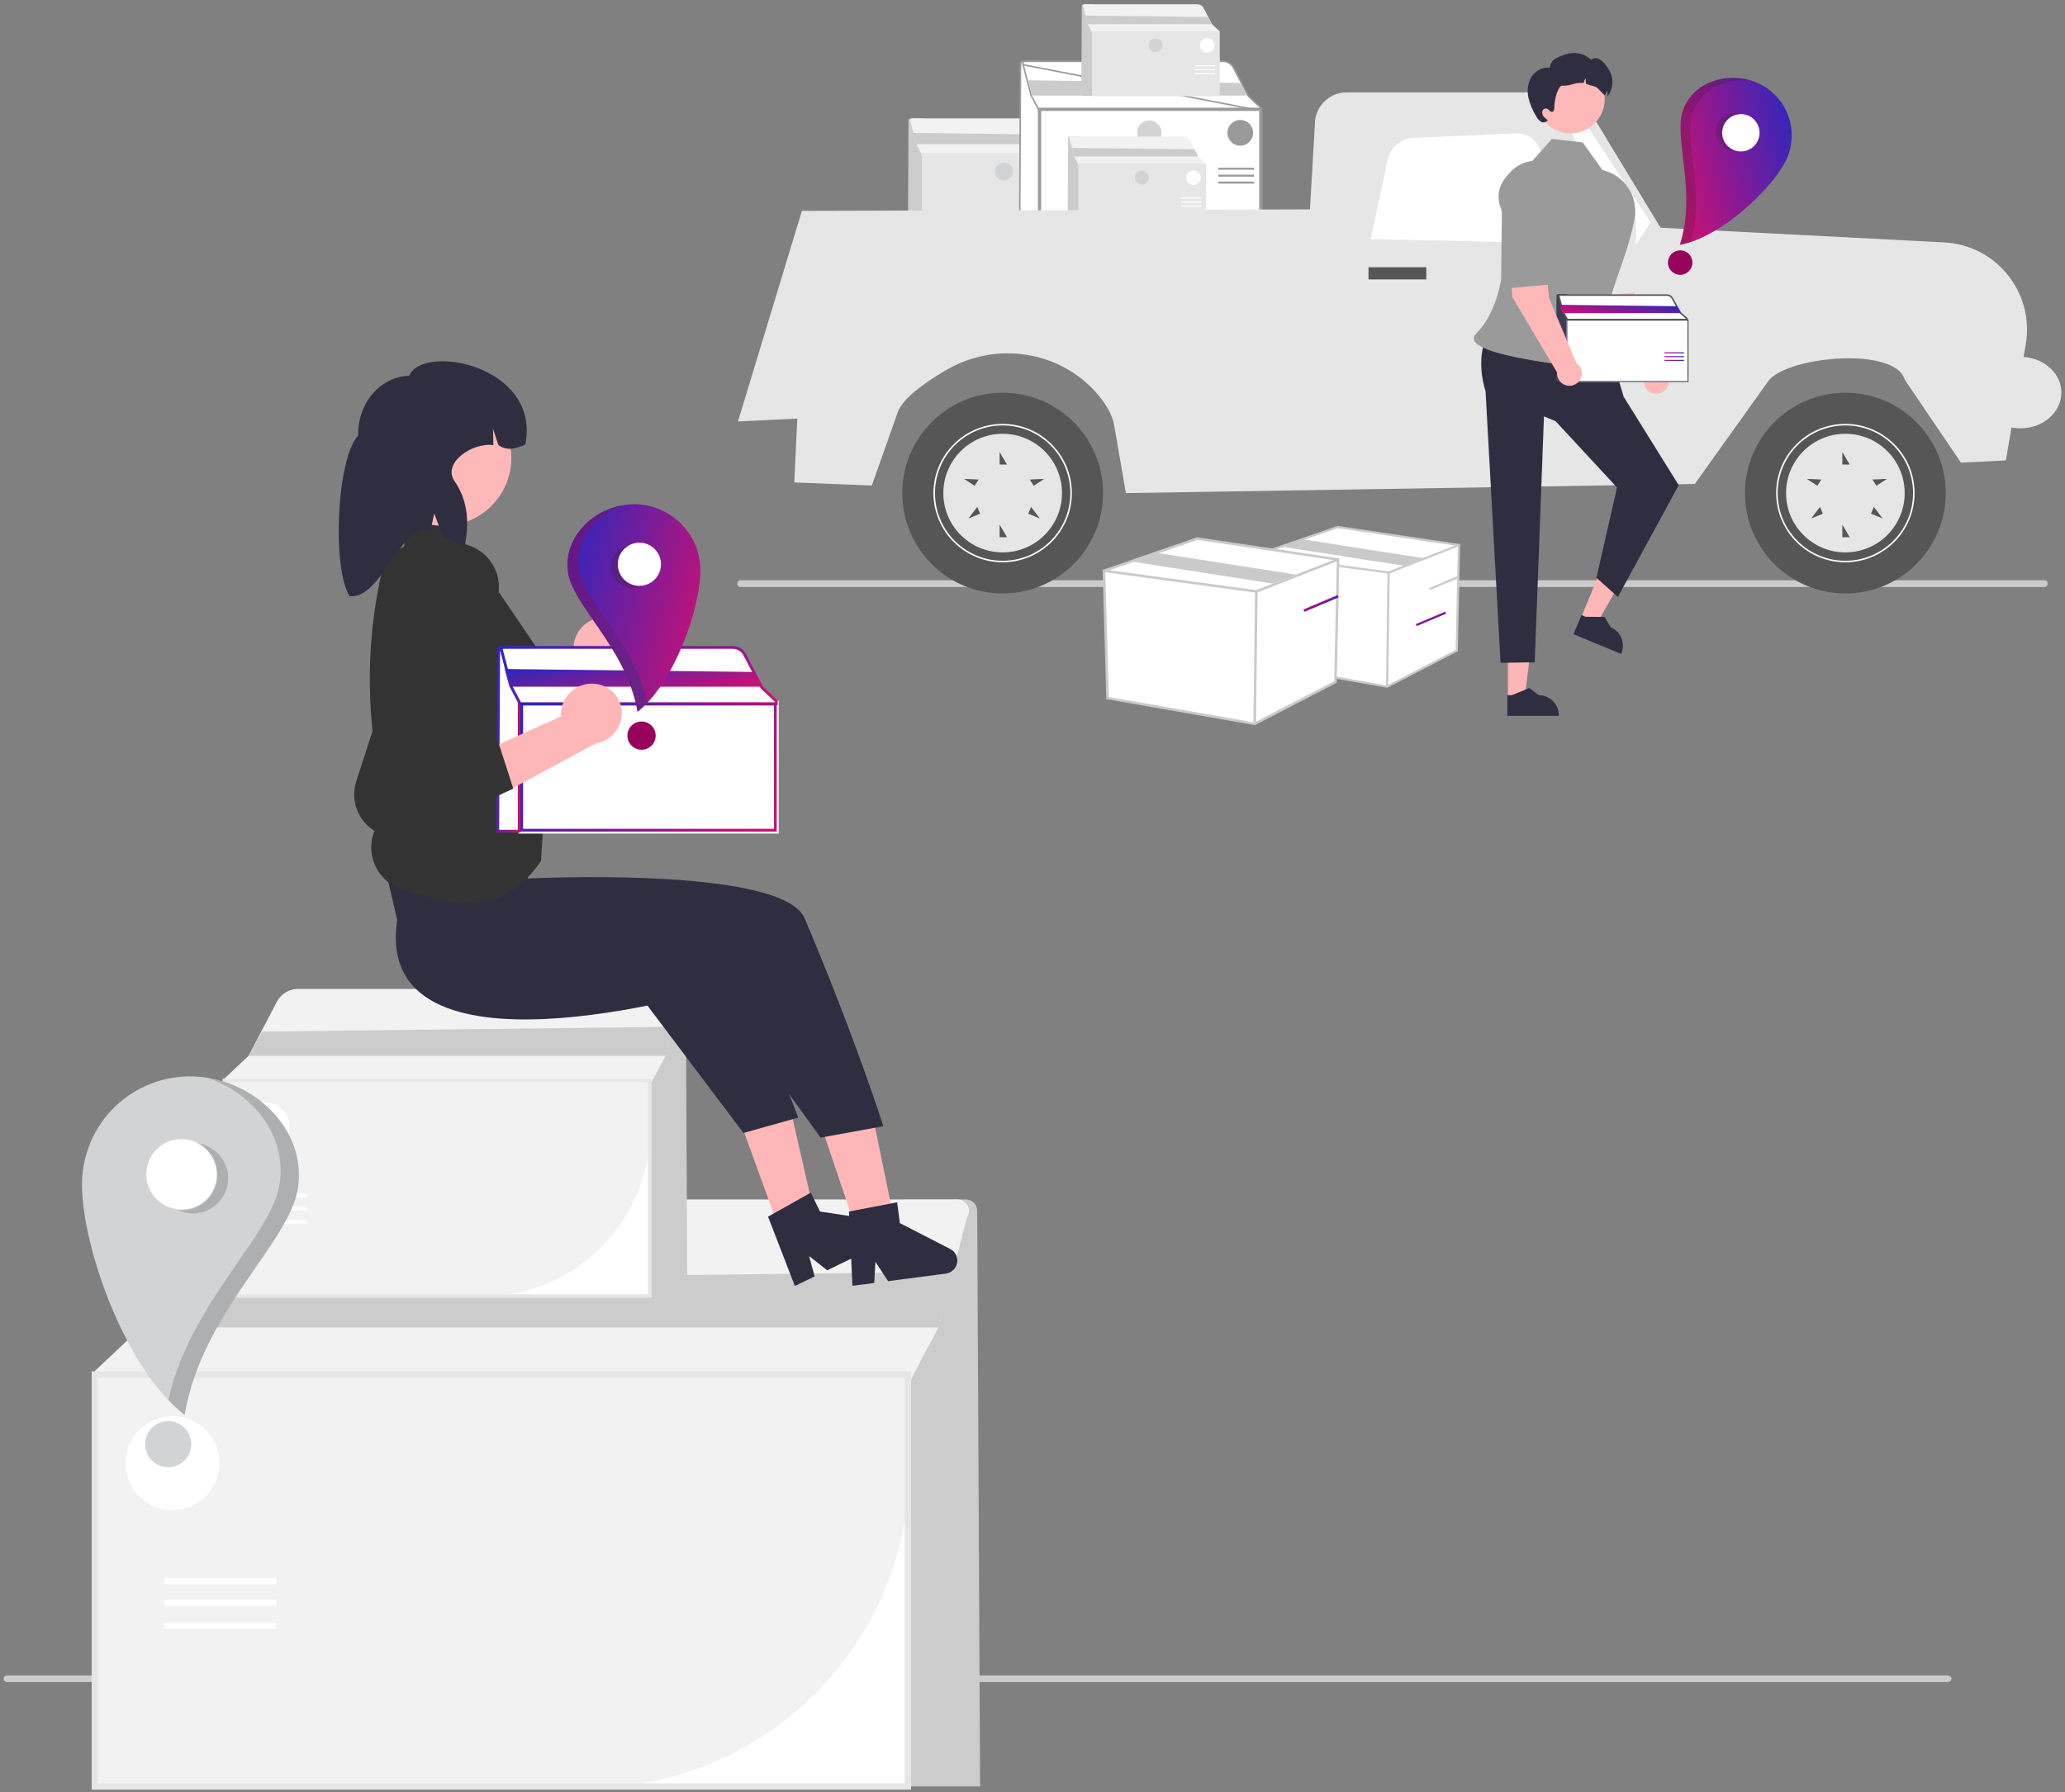 <svg width="394" height="342" viewBox="0 0 394 342" fill="none" xmlns="http://www.w3.org/2000/svg">
<rect x="0" y="0" width="394" height="342" fill="#808080" stroke="none"/>
<path d="M0.687 320.382C0.687 320.735 1.033 321.018 1.463 321.018H371.564C371.994 321.018 372.34 320.735 372.34 320.382C372.34 320.029 371.994 319.745 371.564 319.745H1.463C1.033 319.745 0.687 320.029 0.687 320.382Z" fill="#CCCCCC"/>
<path d="M140.687 111.382C140.687 111.735 140.92 112.018 141.209 112.018H390.166C390.455 112.018 390.687 111.735 390.687 111.382C390.687 111.029 390.455 110.745 390.166 110.745H141.209C140.92 110.745 140.687 111.029 140.687 111.382Z" fill="#CCCCCC"/>
<path d="M278.378 104.024L277.946 124.149L264.667 131.033L240.485 126.797L239.891 105.878L255.221 100.582L278.378 104.024Z" fill="white"/>
<path d="M264.702 131.251L278.156 124.275L278.594 103.846L255.201 100.368L255.151 100.385L239.675 105.732L240.278 126.972L264.702 131.251ZM277.737 124.022L264.633 130.816L240.693 126.621L240.108 106.023L255.242 100.795L278.162 104.202L277.737 124.022Z" fill="#CACACA"/>
<path d="M264.964 109.481L265.016 109.461L278.456 104.218L278.3 103.831L264.911 109.054L239.92 105.672L239.862 106.084L264.964 109.481Z" fill="#CACACA"/>
<path d="M264.726 109.265L265.15 109.27L264.88 131.036L264.456 131.031L264.726 109.265Z" fill="#CACACA"/>
<path d="M267.836 107.966L271.507 106.513L248.184 102.866L244.513 104.32L267.836 107.966Z" fill="#CACACA"/>
<path d="M278.294 109.862L278.462 110.245L272.843 112.618L272.675 112.236L278.294 109.862Z" fill="#CACACA"/>
<path d="M275.75 116.728L275.917 117.11L270.298 119.484L270.13 119.102L275.75 116.728Z" fill="url(#paint0_linear_7330_12120)"/>
<path d="M255.309 106.783L254.808 130.145L239.394 138.137L211.322 133.219L210.633 108.935L228.428 102.787L255.309 106.783Z" fill="white"/>
<path d="M239.434 138.389L255.051 130.292L255.56 106.576L228.404 102.54L228.346 102.559L210.381 108.766L211.081 133.422L239.434 138.389ZM254.565 129.998L239.353 137.884L211.562 133.015L210.884 109.104L228.452 103.035L255.058 106.99L254.565 129.998Z" fill="#CACACA"/>
<path d="M239.738 113.118L239.798 113.094L255.401 107.008L255.219 106.559L239.677 112.622L210.667 108.696L210.6 109.175L239.738 113.118Z" fill="#CACACA"/>
<path d="M239.461 112.866L239.953 112.872L239.64 138.139L239.148 138.133L239.461 112.866Z" fill="#CACACA"/>
<path d="M242.822 111.369L247.334 109.671L220.259 105.438L215.747 107.136L242.822 111.369Z" fill="#CACACA"/>
<path d="M255.212 113.561L255.407 114.004L248.884 116.76L248.689 116.316L255.212 113.561Z" fill="url(#paint1_linear_7330_12120)"/>
<path d="M252.258 121.53L252.453 121.974L245.93 124.729L245.735 124.285L252.258 121.53Z" fill="white"/>
<path d="M173.232 45.201H176.17V22.585H173.78C173.664 22.585 173.553 22.631 173.471 22.713C173.389 22.795 173.343 22.905 173.342 23.021L173.232 45.201Z" fill="#CCCCCC"/>
<path d="M173.71 23.228C173.726 23.258 173.738 23.29 173.747 23.322L174.835 27.517L176.015 29.752H207.331V29.195L205.548 27.517L203.468 23.538C203.377 23.363 203.256 23.204 203.112 23.068C202.782 22.758 202.347 22.585 201.895 22.585H174.097C174.022 22.585 173.948 22.605 173.882 22.642C173.816 22.679 173.761 22.733 173.722 22.797C173.683 22.862 173.662 22.936 173.659 23.011C173.657 23.086 173.675 23.161 173.71 23.228Z" fill="#F2F2F2"/>
<path d="M175.896 29.215H207.451V45.321H175.896V29.215ZM207.212 45.082H176.135V29.454H207.212L207.212 45.082Z" fill="#E6E6E6"/>
<path d="M174.254 25.374L174.835 27.517H205.548L204.556 25.733L174.254 25.374Z" fill="#CCCCCC"/>
<path d="M206.287 37.655H201.257V37.933H206.287V37.655Z" fill="white"/>
<path d="M206.287 38.629H201.257V38.908H206.287V38.629Z" fill="white"/>
<path d="M206.287 39.603H201.257V39.882H206.287V39.603Z" fill="white"/>
<path d="M204.339 34.554C205.338 34.554 206.148 33.744 206.148 32.744C206.148 31.745 205.338 30.935 204.339 30.935C203.34 30.935 202.53 31.745 202.53 32.744C202.53 33.744 203.34 34.554 204.339 34.554Z" fill="white"/>
<path d="M191.553 34.434C192.5 34.434 193.267 33.667 193.267 32.721C193.267 31.774 192.5 31.007 191.553 31.007C190.607 31.007 189.84 31.774 189.84 32.721C189.84 33.667 190.607 34.434 191.553 34.434Z" fill="#D1D3D4"/>
<path d="M195.163 11.701H198.262V42.11H194.564L194.714 12.148C194.715 12.03 194.762 11.916 194.846 11.832C194.931 11.748 195.045 11.701 195.163 11.701H195.163Z" fill="white" stroke="#9A9A9A" stroke-width="0.29"/>
<path d="M240.562 21.139V20.591L238.187 18.356L238.169 18.339L238.158 18.317L235.335 12.917C235.218 12.693 235.064 12.49 234.88 12.317C234.46 11.921 233.905 11.701 233.328 11.701H195.594C195.594 11.701 195.594 11.701 195.594 11.701C195.516 11.701 195.44 11.721 195.373 11.759C195.306 11.797 195.249 11.852 195.209 11.919C195.169 11.985 195.147 12.06 195.145 12.138C195.143 12.215 195.16 12.292 195.197 12.36L240.562 21.139ZM240.562 21.139H198.285L196.731 18.197L195.259 12.52L195.259 12.52C195.244 12.465 195.223 12.411 195.197 12.36L240.562 21.139Z" fill="white" stroke="#9A9A9A" stroke-width="0.29"/>
<path d="M240.544 42.238H240.689V42.093L240.689 20.88V20.735H240.544H198.36H198.214V20.88V42.093V42.238H198.36H240.544ZM198.18 20.7H240.724V42.273H198.18V20.7ZM240.399 41.948H198.505V21.026H240.399L240.399 41.948Z" fill="white" stroke="#9A9A9A" stroke-width="0.29"/>
<path d="M196.16 15.33L196.936 18.232H237.953L236.628 15.817L196.16 15.33Z" fill="#CCCCCC"/>
<path d="M239.29 32.013H232.461V32.391H239.29V32.013Z" fill="#9A9A9A"/>
<path d="M239.29 33.335H232.461V33.713H239.29V33.335Z" fill="#9A9A9A"/>
<path d="M239.29 34.657H232.461V35.035H239.29V34.657Z" fill="#9A9A9A"/>
<path d="M236.645 27.803C238.001 27.803 239.101 26.703 239.101 25.347C239.101 23.99 238.001 22.891 236.645 22.891C235.288 22.891 234.189 23.99 234.189 25.347C234.189 26.703 235.288 27.803 236.645 27.803Z" fill="#9A9A9A"/>
<path d="M219.289 27.64C220.574 27.64 221.615 26.598 221.615 25.314C221.615 24.029 220.574 22.988 219.289 22.988C218.004 22.988 216.963 24.029 216.963 25.314C216.963 26.598 218.004 27.64 219.289 27.64Z" fill="#D1D3D4"/>
<path d="M206.318 18.274H208.586V0.818H206.742C206.652 0.818 206.567 0.854 206.503 0.917C206.44 0.98 206.404 1.065 206.404 1.155L206.318 18.274Z" fill="#CCCCCC"/>
<path d="M206.688 1.314C206.7 1.337 206.709 1.362 206.716 1.387L207.556 4.624L208.467 6.35H232.637V5.92L231.261 4.624L229.656 1.554C229.585 1.418 229.492 1.296 229.38 1.191C229.126 0.952 228.79 0.818 228.441 0.818H206.986C206.928 0.818 206.871 0.833 206.82 0.862C206.77 0.891 206.727 0.932 206.697 0.982C206.667 1.032 206.65 1.089 206.649 1.147C206.647 1.205 206.66 1.263 206.688 1.314Z" fill="#F2F2F2"/>
<path d="M208.374 5.935H232.729V18.366H208.374V5.935ZM232.545 18.181H208.559V6.119H232.545L232.545 18.181Z" fill="#E6E6E6"/>
<path d="M207.107 2.969L207.556 4.624H231.261L230.495 3.247L207.107 2.969Z" fill="#CCCCCC"/>
<path d="M231.831 12.449H227.949V12.664H231.831V12.449Z" fill="white"/>
<path d="M231.831 13.201H227.949V13.415H231.831V13.201Z" fill="white"/>
<path d="M231.831 13.953H227.949V14.168H231.831V13.953Z" fill="white"/>
<path d="M230.327 10.056C231.099 10.056 231.724 9.43 231.724 8.659C231.724 7.888 231.099 7.263 230.327 7.263C229.556 7.263 228.931 7.888 228.931 8.659C228.931 9.43 229.556 10.056 230.327 10.056Z" fill="white"/>
<path d="M220.459 9.962C221.19 9.962 221.782 9.37 221.782 8.64C221.782 7.909 221.19 7.317 220.459 7.317C219.729 7.317 219.137 7.909 219.137 8.64C219.137 9.37 219.729 9.962 220.459 9.962Z" fill="#D1D3D4"/>
<path d="M203.706 43.524H205.974V26.068H204.13C204.04 26.068 203.955 26.104 203.891 26.167C203.828 26.23 203.792 26.315 203.792 26.405L203.706 43.524Z" fill="#CCCCCC"/>
<path d="M204.075 26.564C204.087 26.587 204.097 26.612 204.104 26.637L204.943 29.874L205.854 31.599H230.025V31.17L228.649 29.874L227.043 26.804C226.972 26.668 226.879 26.546 226.768 26.441C226.514 26.201 226.178 26.068 225.829 26.068H204.374C204.316 26.068 204.259 26.083 204.208 26.112C204.157 26.141 204.115 26.182 204.085 26.232C204.055 26.282 204.038 26.339 204.036 26.397C204.035 26.455 204.048 26.513 204.075 26.564Z" fill="#F2F2F2"/>
<path d="M205.762 31.185H230.117V43.616H205.762V31.185ZM229.932 43.431H205.947V31.37H229.932L229.932 43.431Z" fill="#E6E6E6"/>
<path d="M204.495 28.22L204.944 29.875H228.649L227.883 28.498L204.495 28.22Z" fill="#CCCCCC"/>
<path d="M229.219 37.698H225.337V37.913H229.219V37.698Z" fill="white"/>
<path d="M229.219 38.452H225.337V38.666H229.219V38.452Z" fill="white"/>
<path d="M229.219 39.203H225.337V39.418H229.219V39.203Z" fill="white"/>
<path d="M227.715 35.306C228.487 35.306 229.112 34.681 229.112 33.91C229.112 33.138 228.487 32.513 227.715 32.513C226.944 32.513 226.319 33.138 226.319 33.91C226.319 34.681 226.944 35.306 227.715 35.306Z" fill="white"/>
<path d="M217.847 35.213C218.577 35.213 219.169 34.621 219.169 33.891C219.169 33.16 218.577 32.568 217.847 32.568C217.117 32.568 216.525 33.16 216.525 33.891C216.525 34.621 217.117 35.213 217.847 35.213Z" fill="#D1D3D4"/>
<path d="M382.714 87.863L386.51 65.72C388.197 55.881 380.915 46.776 370.945 46.26L316.831 43.457L303.917 22.172C302.204 19.35 299.143 17.627 295.843 17.627H256.96C253.904 17.627 251.322 19.893 250.925 22.923L249.937 39.955L153 40.245L140.805 80.433L152.124 79.882L151.544 92.071L166.346 92.652L171.28 78.7C172.209 76.073 176.28 73.11 180.512 70.632C189.999 65.076 202.187 66.859 209.367 75.185C211.06 77.15 212.244 79.196 212.575 81.115L214.815 94.103L323.362 92.362L337.588 72.461C341.791 67.888 361.632 66.207 363.419 72.461L374.153 88.298L382.714 87.863Z" fill="#E6E6E6"/>
<path d="M264.736 30.579L261.542 45.634L302.175 46.505L293.593 28.079C292.814 26.408 291.105 25.37 289.263 25.45L269.792 26.297C267.328 26.404 265.248 28.165 264.736 30.579Z" fill="white"/>
<path d="M307.689 45.344L299.563 24.447L301.69 22.32L314.945 42.442L312.252 46.505L307.689 45.344Z" fill="white"/>
<path d="M191.305 113.259C180.726 113.259 172.15 104.682 172.15 94.103C172.15 83.524 180.726 74.948 191.305 74.948C201.885 74.948 210.461 83.524 210.461 94.103C210.461 104.682 201.885 113.259 191.305 113.259Z" fill="#565656"/>
<path d="M204.511 94.104C204.511 86.822 198.587 80.898 191.306 80.898C184.024 80.898 178.1 86.822 178.1 94.104C178.1 101.385 184.024 107.309 191.306 107.309C198.587 107.309 204.511 101.385 204.511 94.104ZM204.221 94.104C204.221 101.225 198.427 107.019 191.306 107.019C184.184 107.019 178.39 101.225 178.39 94.104C178.39 86.982 184.184 81.188 191.306 81.188C198.427 81.188 204.221 86.982 204.221 94.104Z" fill="white"/>
<path d="M202.625 94.103C202.625 100.354 197.557 105.422 191.306 105.422C185.054 105.422 179.987 100.354 179.987 94.103C179.987 87.851 185.054 82.784 191.306 82.784C197.557 82.784 202.625 87.851 202.625 94.103ZM183.948 91.392L185.953 92.699L186.724 91.517L183.948 91.392ZM187.001 98.04L186.467 96.734L184.785 98.946L187.001 98.04ZM192.136 102.52L190.725 100.126V102.52H192.136ZM192.136 88.66L190.725 86.266V88.66H192.136ZM198.407 98.946L196.725 96.734L196.191 98.04L198.407 98.946ZM199.244 91.392L196.468 91.517L197.238 92.699L199.244 91.392Z" fill="#E6E6E6"/>
<path d="M352.095 113.259C341.516 113.259 332.939 104.682 332.939 94.103C332.939 83.524 341.516 74.948 352.095 74.948C362.674 74.948 371.25 83.524 371.25 94.103C371.25 104.682 362.674 113.259 352.095 113.259Z" fill="#565656"/>
<path d="M365.3 94.104C365.3 86.822 359.376 80.898 352.095 80.898C344.813 80.898 338.889 86.822 338.889 94.104C338.889 101.385 344.813 107.309 352.095 107.309C359.376 107.309 365.3 101.385 365.3 94.104ZM365.01 94.104C365.01 101.225 359.216 107.019 352.095 107.019C344.973 107.019 339.179 101.225 339.179 94.104C339.179 86.982 344.973 81.188 352.095 81.188C359.216 81.188 365.01 86.982 365.01 94.104Z" fill="white"/>
<path d="M363.414 94.103C363.414 100.354 358.346 105.422 352.095 105.422C345.844 105.422 340.776 100.354 340.776 94.103C340.776 87.851 345.844 82.784 352.095 82.784C358.346 82.784 363.414 87.851 363.414 94.103ZM344.737 91.392L346.743 92.699L347.513 91.517L344.737 91.392ZM347.79 98.04L347.256 96.734L345.575 98.946L347.79 98.04ZM352.926 102.52L351.515 100.126V102.52H352.926ZM352.926 88.66L351.515 86.266V88.66H352.926ZM359.196 98.946L357.514 96.734L356.98 98.04L359.196 98.946ZM360.033 91.392L357.257 91.517L358.028 92.699L360.033 91.392Z" fill="#E6E6E6"/>
<path d="M272.136 53.326H261.107V51.004H272.136V53.326Z" fill="#565656"/>
<path d="M385.476 81.749C381.148 81.749 377.64 78.696 377.64 74.929C377.64 71.162 381.148 68.108 385.476 68.108C389.804 68.108 393.313 71.162 393.313 74.929C393.313 78.696 389.804 81.749 385.476 81.749Z" fill="#E6E6E6"/>
<path d="M304.407 48.236L309.717 47.476C311.513 50.479 312.152 58.472 312.152 58.472L317.349 70.824C317.693 71.058 317.969 71.378 318.15 71.753C318.331 72.127 318.41 72.543 318.38 72.958C318.349 73.373 318.21 73.772 317.975 74.116C317.741 74.46 317.421 74.736 317.046 74.917C316.671 75.097 316.255 75.176 315.84 75.145C315.425 75.114 315.026 74.974 314.682 74.739C314.339 74.505 314.063 74.184 313.883 73.809C313.703 73.434 313.625 73.018 313.656 72.603L305.124 58.226L304.407 48.236Z" fill="#FFB8B8"/>
<path d="M305.253 33.494C304.431 33.621 303.647 33.928 302.957 34.393C302.267 34.858 301.688 35.468 301.261 36.182C300.834 36.896 300.57 37.695 300.487 38.523C300.404 39.35 300.505 40.186 300.781 40.97L301.908 44.164C301.908 44.164 302.522 53.782 304.861 56.496L312.04 55.846C312.04 55.846 310.727 50.995 311.735 48.647C312.352 47.209 312.317 42.243 311.709 38.204C311.596 37.47 311.338 36.767 310.952 36.133C310.565 35.499 310.058 34.947 309.458 34.51C308.858 34.072 308.178 33.757 307.456 33.583C306.735 33.409 305.986 33.379 305.253 33.494Z" fill="#E6E6E6"/>
<path d="M287.703 133.284L290.902 133.284L292.424 120.946L287.703 120.946L287.703 133.284Z" fill="#FFB6B6"/>
<path d="M287.59 136.621L297.427 136.62V136.496C297.427 135.481 297.024 134.507 296.306 133.789C295.588 133.071 294.614 132.667 293.598 132.667L291.801 131.304L288.449 132.668L287.59 132.668L287.59 136.621Z" fill="#2F2E41"/>
<path d="M301.61 117.993L304.565 119.217L310.697 108.404L306.336 106.595L301.61 117.993Z" fill="#FFB6B6"/>
<path d="M300.227 121.032L309.314 124.8L309.361 124.685C309.75 123.747 309.751 122.693 309.363 121.755C308.974 120.816 308.229 120.071 307.292 119.682L306.154 117.734L302.535 117.709L301.742 117.38L300.227 121.032Z" fill="#2F2E41"/>
<path d="M284.046 63.097L306.747 65.469L309.783 75.696L320.3 92.596L308.688 113.929L304.599 110.259L308.524 93.032L296.809 80.385L294.587 79.463L292.824 126.396L286.302 126.503L283.447 74.715C282.076 70.14 282.489 66.363 284.046 63.097Z" fill="#2F2E41"/>
<path d="M292.369 30.72L296.095 26.525L301.982 27.179L305.752 32.454C307.758 32.916 309.512 34.128 310.651 35.843C311.791 37.558 312.23 39.644 311.878 41.672C310.415 50.095 305.444 58.264 307.086 62.42C309.577 68.729 309.729 71.302 303.765 70.418C297.8 69.533 277.819 67.494 281.693 63.62C285.567 59.746 286.418 53.272 286.418 53.272L286.573 38.462C286.408 37.568 286.43 36.651 286.637 35.766C286.845 34.882 287.233 34.05 287.777 33.323C288.321 32.596 289.01 31.989 289.801 31.541C290.591 31.093 291.465 30.814 292.369 30.72Z" fill="#9A9A9A"/>
<path d="M299.65 25.451C296.041 25.451 293.115 22.524 293.115 18.915C293.115 15.306 296.041 12.379 299.65 12.379C303.26 12.379 306.186 15.306 306.186 18.915C306.186 22.524 303.26 25.451 299.65 25.451Z" fill="#FFB8B8"/>
<path d="M291.597 18.527C291.889 19.851 292.416 21.112 293.152 22.251C293.347 22.64 293.639 22.971 294 23.214C294.182 23.331 294.4 23.38 294.615 23.354C294.83 23.327 295.029 23.225 295.177 23.067L295.336 22.937C295.025 22.745 294.746 22.503 294.512 22.222C294.396 22.08 294.316 21.913 294.277 21.735C294.239 21.556 294.244 21.371 294.291 21.194C294.348 21.02 294.469 20.875 294.631 20.789C294.792 20.703 294.981 20.682 295.157 20.732C295.539 20.882 295.772 21.436 296.172 21.35C296.496 21.28 296.564 20.853 296.564 20.517C296.552 18.762 297.4 16.269 298.057 16.346C298.72 16.382 299.384 16.293 300.014 16.083C300.646 15.874 301.311 15.789 301.975 15.833C302.022 15.839 302.069 15.848 302.119 15.857C302.226 15.523 302.372 15.204 302.555 14.906C302.534 15.266 302.552 15.627 302.608 15.983C303.136 16.201 303.682 16.373 304.239 16.498C304.845 16.584 306.179 18.397 306.241 18.212C306.347 17.879 306.494 17.559 306.677 17.261C306.656 17.621 306.674 17.982 306.73 18.339C306.733 18.353 306.733 18.365 306.736 18.38C307.03 17.988 307.21 17.511 307.109 17.876C308.096 15.645 307.713 14.046 306.161 12.165C305.859 11.76 305.459 11.439 304.999 11.232C304.768 11.13 304.515 11.09 304.265 11.115C304.014 11.14 303.774 11.229 303.568 11.373C302.935 10.793 302.159 10.393 301.319 10.213C300.479 10.034 299.607 10.083 298.793 10.354C297.176 10.917 295.931 11.246 295.684 12.942C294.347 12.727 292.972 13.487 292.236 14.62C291.503 15.757 291.353 17.199 291.597 18.527Z" fill="#2F2E41"/>
<path d="M296.897 72.811H299.066V56.116H297.302C297.217 56.116 297.135 56.15 297.074 56.21C297.014 56.271 296.979 56.352 296.979 56.438L296.897 72.811Z" fill="#3F3D56"/>
<path d="M298.863 72.9H322.158V61.01H298.863V72.9Z" fill="white"/>
<path d="M308.045 72.855H322.114V61.054H298.908V63.718C298.911 66.141 299.874 68.463 301.587 70.176C303.3 71.889 305.623 72.853 308.045 72.855Z" fill="white"/>
<path d="M320.622 59.695L320.603 59.679L320.591 59.657L319.06 56.905C319.001 56.798 318.922 56.701 318.828 56.618C318.613 56.428 318.328 56.321 318.029 56.321H297.57C297.537 56.321 297.506 56.329 297.479 56.343C297.452 56.358 297.431 56.378 297.416 56.401C297.402 56.423 297.394 56.449 297.393 56.474C297.392 56.499 297.399 56.525 297.412 56.548C297.429 56.579 297.443 56.612 297.452 56.646L298.248 59.53L299.066 60.986H321.885V60.812L320.622 59.695Z" fill="white" stroke="#565656" stroke-width="0.292"/>
<path d="M298.863 72.9H322.158V61.01H298.863V72.9ZM321.981 72.723H299.04V61.187H321.981V72.723Z" fill="#3F3D56"/>
<path d="M297.652 58.174L298.081 59.757H320.753L320.021 58.44L297.652 58.174Z" fill="url(#paint2_linear_7330_12120)"/>
<path d="M317.585 67.24H321.299V67.446H317.585V67.24Z" fill="url(#paint3_linear_7330_12120)"/>
<path d="M317.585 67.959H321.299V68.165H317.585V67.959Z" fill="url(#paint4_linear_7330_12120)"/>
<path d="M317.585 68.678H321.299V68.884H317.585V68.678Z" fill="url(#paint5_linear_7330_12120)"/>
<path d="M287.835 46.71L293.145 45.949C294.941 48.952 295.579 56.946 295.579 56.946L300.776 69.298C301.12 69.531 301.397 69.852 301.578 70.226C301.759 70.601 301.838 71.017 301.808 71.432C301.777 71.847 301.637 72.246 301.403 72.59C301.169 72.934 300.848 73.21 300.474 73.391C300.099 73.571 299.683 73.65 299.268 73.619C298.853 73.587 298.454 73.447 298.11 73.213C297.767 72.978 297.491 72.657 297.311 72.282C297.131 71.907 297.052 71.491 297.084 71.076L288.551 56.699L287.835 46.71Z" fill="#FFB8B8"/>
<path d="M290.713 31.967C289.891 32.094 289.107 32.401 288.417 32.866C287.728 33.33 287.149 33.941 286.722 34.655C286.295 35.369 286.03 36.168 285.948 36.996C285.865 37.823 285.965 38.659 286.242 39.443L287.369 42.637C287.369 42.637 285.949 52.255 288.289 54.969L295.467 54.319C295.467 54.319 294.155 49.467 295.162 47.12C295.779 45.682 295.745 40.716 295.137 36.677C294.673 33.592 293.795 31.49 290.713 31.967Z" fill="#9A9A9A"/>
<path d="M335.804 16.055C338.399 17.349 340.373 19.621 341.292 22.37C342.212 25.12 342.002 28.122 340.708 30.716C338.013 36.119 328.277 45.333 320.508 46.726C323.85 36.579 319.203 26.266 321.143 20.959C323.215 15.289 330.401 13.361 335.804 16.055Z" fill="url(#paint6_linear_7330_12120)"/>
<path d="M332.162 28.904C330.193 28.904 328.597 27.308 328.597 25.339C328.597 23.37 330.193 21.774 332.162 21.774C334.131 21.774 335.728 23.37 335.728 25.339C335.728 27.308 334.131 28.904 332.162 28.904Z" fill="white"/>
<path d="M320.577 52.448C319.287 52.448 318.242 51.403 318.242 50.113C318.242 48.823 319.287 47.778 320.577 47.778C321.866 47.778 322.912 48.823 322.912 50.113C322.912 51.403 321.866 52.448 320.577 52.448Z" fill="#99025B"/>
<path opacity="0.2" d="M331.076 21.591C330.608 21.575 330.141 21.651 329.702 21.815C329.264 21.979 328.861 22.228 328.519 22.548C328.177 22.868 327.901 23.252 327.707 23.678C327.513 24.105 327.405 24.565 327.389 25.033C327.373 25.501 327.45 25.968 327.614 26.407C327.779 26.845 328.028 27.247 328.348 27.589C328.668 27.931 329.052 28.207 329.479 28.401C329.906 28.594 330.366 28.702 330.834 28.717C330.041 28.422 329.378 27.854 328.965 27.115C328.552 26.376 328.416 25.515 328.58 24.684C328.744 23.854 329.199 23.109 329.862 22.583C330.526 22.057 331.354 21.784 332.2 21.814C331.84 21.679 331.46 21.604 331.076 21.591Z" fill="#231F20"/>
<path opacity="0.2" d="M321.125 20.961C319.185 26.268 323.832 36.581 320.49 46.728C321.223 46.593 321.946 46.404 322.651 46.162C325.374 36.354 321.1 26.553 322.974 21.425C324.652 16.837 329.678 14.699 334.398 15.479C329.218 13.712 323.024 15.765 321.125 20.961Z" fill="#231F20"/>
<path d="M187 340.935H172.444V228.907H184.282C184.855 228.907 185.405 229.134 185.812 229.539C186.218 229.943 186.448 230.492 186.451 231.065L187 340.935Z" fill="#CCCCCC"/>
<path d="M173.804 341.528H17.492V261.745H173.804V341.528Z" fill="white"/>
<path d="M112.194 341.231H17.789V262.042H173.508V279.917C173.489 296.173 167.024 311.758 155.529 323.252C144.034 334.747 128.45 341.213 112.194 341.231Z" fill="#F2F2F2"/>
<path d="M184.629 232.089C184.551 232.238 184.49 232.395 184.447 232.558L179.057 253.334L173.211 264.407H18.086V261.649L26.918 253.334L37.22 233.627C37.675 232.757 38.272 231.97 38.987 231.297C40.618 229.762 42.774 228.907 45.014 228.907H182.711C183.085 228.907 183.453 229.004 183.778 229.188C184.104 229.372 184.376 229.636 184.569 229.957C184.762 230.277 184.869 230.641 184.88 231.015C184.89 231.389 184.804 231.759 184.629 232.089Z" fill="#F2F2F2"/>
<path d="M173.804 341.528H17.492V261.745H173.804V341.528ZM18.679 340.342H172.618V262.932H18.679V340.342Z" fill="#E6E6E6"/>
<path d="M181.937 242.718L179.057 253.335H26.918L31.834 244.498L181.937 242.718Z" fill="#CCCCCC"/>
<path d="M32.909 288.192C37.859 288.192 41.871 284.179 41.871 279.229C41.871 274.279 37.859 270.267 32.909 270.267C27.959 270.267 23.946 274.279 23.946 279.229C23.946 284.179 27.959 288.192 32.909 288.192Z" fill="white"/>
<path d="M52.739 301.16H31.398V302.341H52.739V301.16Z" fill="white"/>
<path d="M52.739 305.294H31.398V306.475H52.739V305.294Z" fill="white"/>
<path d="M52.652 309.648H31.311V310.829H52.652V309.648Z" fill="white"/>
<path d="M131.143 247.313H123.531V188.728H129.722C130.021 188.728 130.309 188.847 130.522 189.058C130.734 189.27 130.854 189.557 130.856 189.857L131.143 247.313Z" fill="#CCCCCC"/>
<path d="M124.242 247.624H42.498V205.901H124.242V247.624Z" fill="white"/>
<path d="M92.023 247.467H42.653V206.054H124.087V215.402C124.078 223.903 120.696 232.054 114.685 238.065C108.674 244.076 100.524 247.457 92.023 247.467Z" fill="#F2F2F2"/>
<path d="M129.903 190.392C129.862 190.47 129.83 190.552 129.808 190.637L126.989 201.502L123.932 207.293H42.809V205.85L47.427 201.502L52.815 191.196C53.053 190.741 53.365 190.329 53.739 189.978C54.592 189.175 55.719 188.728 56.891 188.728H128.9C129.096 188.728 129.288 188.779 129.458 188.875C129.628 188.971 129.771 189.109 129.872 189.277C129.973 189.444 130.028 189.635 130.034 189.83C130.039 190.026 129.994 190.219 129.903 190.392Z" fill="#F2F2F2"/>
<path d="M124.242 247.624H42.498V205.901H124.242V247.624ZM43.119 247.003H123.622V206.521H43.119V247.003Z" fill="#E6E6E6"/>
<path d="M128.495 195.95L126.989 201.502H47.427L49.998 196.88L128.495 195.95Z" fill="#CCCCCC"/>
<path d="M58.544 227.765H45.513V228.486H58.544V227.765Z" fill="white"/>
<path d="M58.544 230.287H45.513V231.008H58.544V230.287Z" fill="white"/>
<path d="M58.544 232.811H45.513V233.532H58.544V232.811Z" fill="white"/>
<path d="M50.56 219.731C53.149 219.731 55.248 217.633 55.248 215.044C55.248 212.455 53.149 210.357 50.56 210.357C47.972 210.357 45.873 212.455 45.873 215.044C45.873 217.633 47.972 219.731 50.56 219.731Z" fill="white"/>
<path d="M36.752 205.425C31.288 205.294 25.994 207.339 22.037 211.11C18.08 214.882 15.783 220.071 15.652 225.536C15.379 236.916 23.482 260.858 35.201 270.028C38.579 250.171 55.416 237.08 56.863 226.525C58.409 215.247 48.133 205.698 36.752 205.425Z" fill="#D1D3D4"/>
<path d="M34.635 230.83C38.347 230.83 41.357 227.821 41.357 224.108C41.357 220.396 38.347 217.386 34.635 217.386C30.922 217.386 27.913 220.396 27.913 224.108C27.913 227.821 30.922 230.83 34.635 230.83Z" fill="white"/>
<path d="M32.1 280.014C34.532 280.014 36.503 278.043 36.503 275.611C36.503 273.18 34.532 271.208 32.1 271.208C29.669 271.208 27.698 273.18 27.698 275.611C27.698 278.043 29.669 280.014 32.1 280.014Z" fill="#D1D3D4"/>
<path opacity="0.2" d="M39.751 218.821C41.354 219.601 42.581 220.986 43.163 222.671C43.746 224.356 43.635 226.203 42.855 227.807C42.468 228.6 41.93 229.31 41.269 229.896C40.609 230.482 39.839 230.931 39.005 231.22C37.32 231.802 35.473 231.691 33.87 230.911C35.452 231.119 37.057 230.756 38.397 229.889C39.737 229.022 40.724 227.706 41.182 226.177C41.641 224.648 41.54 223.006 40.898 221.545C40.257 220.083 39.116 218.898 37.68 218.201C38.399 218.295 39.098 218.504 39.751 218.821Z" fill="#231F20"/>
<path opacity="0.2" d="M56.891 226.545C55.444 237.1 38.607 250.192 35.229 270.048C34.126 269.177 33.089 268.225 32.127 267.2C36.238 248.453 52.002 235.886 53.4 225.688C54.651 216.561 48.158 208.567 39.605 205.705C49.796 207.328 58.308 216.21 56.891 226.545Z" fill="#231F20"/>
<path d="M114.949 117.84C113.413 117.941 111.977 118.636 110.947 119.78C109.916 120.923 109.372 122.423 109.431 123.961C109.447 124.273 109.49 124.584 109.558 124.889L92.117 135.877L101.759 140.142L116.844 129.054C118.088 128.674 119.172 127.892 119.926 126.831C120.679 125.77 121.061 124.49 121.01 123.189C120.974 122.45 120.793 121.724 120.476 121.055C120.16 120.385 119.715 119.784 119.167 119.287C118.618 118.789 117.977 118.404 117.28 118.154C116.583 117.905 115.844 117.794 115.104 117.83C115.052 117.833 115.001 117.836 114.949 117.84Z" fill="#FFB6B6"/>
<path d="M98.13 130.883L102.453 139.802L85.362 150.8C84.146 151.589 82.748 152.055 81.301 152.152C79.855 152.248 78.407 151.974 77.097 151.354C75.504 150.591 74.201 149.331 73.386 147.764C72.571 146.197 72.288 144.407 72.579 142.665L78.125 111.004C78.497 108.788 79.704 106.799 81.498 105.447C83.292 104.094 85.535 103.48 87.768 103.731C88.856 103.85 89.909 104.182 90.868 104.708C91.827 105.234 92.674 105.943 93.358 106.796C94.043 107.65 94.553 108.629 94.86 109.679C95.166 110.729 95.262 111.83 95.144 112.917C95.134 113.003 95.123 113.089 95.111 113.174C95.069 113.479 95.011 113.78 94.937 114.078L88.882 136.595L98.13 130.883Z" fill="#333333"/>
<path d="M99.345 144.708H74.903V169.151H99.345V144.708Z" fill="#FFB8B8"/>
<path d="M157.311 216.694L166.646 213.553L171.844 238.963L165.518 241.09L157.311 216.694Z" fill="#FFB6B6"/>
<path d="M141.49 214.743L150.749 211.386L156.537 236.667L150.263 238.941L141.49 214.743Z" fill="#FFB6B6"/>
<path d="M75.779 175.536C70.88 208.197 136.12 188.887 136.12 188.887L156.575 217.105L168.551 214.928C168.551 214.928 163.162 197.988 153.539 175.279C149.265 165.194 100.738 167.658 100.738 167.658L99.73 159.75L71.969 159.206L75.779 175.536Z" fill="#2F2E41"/>
<path d="M122.905 191.077L137.99 181.682C149.034 203.735 152.29 213.286 152.29 213.286L141.849 216.222L122.905 191.077Z" fill="#2F2E41"/>
<path d="M89.743 104.989L84.823 98.665L77.805 98.36L77.104 104.308L73.627 105.912C70.155 119.103 69.619 132.895 72.056 146.316C72.522 146.755 72.863 147.31 73.043 147.924C73.222 148.539 73.235 149.19 73.079 149.811L72.854 150.71L72.875 150.742C73.615 151.91 73.866 153.322 73.574 154.673L71.913 157.624C71.317 158.685 70.96 159.863 70.865 161.076C70.771 162.29 70.942 163.509 71.366 164.65C71.791 165.791 72.459 166.825 73.323 167.681C74.188 168.538 75.229 169.196 76.374 169.609C86.582 173.309 96.151 174.687 103.23 164.304L105.456 128.122L89.743 104.989Z" fill="#333333"/>
<path d="M84.588 100.345C91.755 100.345 97.564 94.535 97.564 87.369C97.564 80.203 91.755 74.393 84.588 74.393C77.422 74.393 71.612 80.203 71.612 87.369C71.612 94.535 77.422 100.345 84.588 100.345Z" fill="#FFB8B8"/>
<path d="M78.075 71.727C72.581 71.833 68.223 76.929 68.342 83.11C64.276 87.352 63.291 108.219 66.688 113.77C72.903 114.492 76.683 99.117 82.133 101.339L82.851 97.984L84.478 102.353C85.863 102.992 87.238 103.693 88.602 104.456C89.582 99.96 89.339 95.589 86.704 91.782C84.364 88.4 90.06 84.384 94.134 84.952L94.074 81.846L95.097 84.933C96.685 86.1 98.442 85.678 100.243 84.835C103.164 69.653 80.549 65.502 78.075 71.727Z" fill="#2F2E41"/>
<path d="M162.643 245.388L166.802 244.845L167.032 240.821L169.446 244.499L180.477 243.058C181.005 242.989 181.498 242.753 181.883 242.384C182.268 242.015 182.525 241.533 182.616 241.007C182.708 240.482 182.629 239.941 182.391 239.464C182.154 238.987 181.769 238.598 181.295 238.354L171.692 233.421L171.173 229.452L161.98 231.215L162.643 245.388Z" fill="#2F2E41"/>
<path d="M151.659 245.425L155.432 243.593L154.375 239.704L157.83 242.428L167.837 237.569C168.317 237.336 168.709 236.956 168.958 236.484C169.206 236.012 169.297 235.473 169.218 234.946C169.138 234.419 168.892 233.931 168.515 233.553C168.139 233.176 167.651 232.929 167.124 232.848L156.453 231.209L154.704 227.608L146.542 232.191L151.659 245.425Z" fill="#2F2E41"/>
<path d="M98.895 133.725H148.579V159.084H98.895V133.725Z" fill="white"/>
<path d="M99.059 123.557V158.628H94.971L95.144 123.975L99.059 123.557ZM99.059 123.557H95.565H95.565C95.453 123.557 95.347 123.601 95.268 123.679C95.189 123.758 95.144 123.864 95.144 123.975L99.059 123.557Z" fill="white" stroke="url(#paint7_linear_7330_12120)" stroke-width="0.537"/>
<path d="M95.772 124.381L95.772 124.381L97.477 130.954L99.246 134.303H148.122V133.811L145.399 131.248L145.366 131.217L145.345 131.177L142.07 124.913C141.94 124.663 141.768 124.437 141.563 124.243C141.094 123.802 140.475 123.557 139.831 123.557H96.064C96.064 123.557 96.064 123.557 96.064 123.557C95.991 123.557 95.92 123.575 95.857 123.611C95.794 123.647 95.741 123.698 95.704 123.76C95.666 123.822 95.645 123.893 95.643 123.966C95.641 124.038 95.658 124.11 95.692 124.174L95.772 124.381ZM95.772 124.381C95.753 124.309 95.727 124.24 95.692 124.174L95.772 124.381Z" fill="white" stroke="url(#paint8_linear_7330_12120)" stroke-width="0.537"/>
<path d="M147.933 158.439H99.541V134.372H147.933L147.933 158.439Z" fill="white" stroke="url(#paint9_linear_7330_12120)" stroke-width="0.537"/>
<path d="M96.31 127.678L97.225 131.052H145.583L144.02 128.244L96.31 127.678Z" fill="url(#paint10_linear_7330_12120)"/>
<path d="M146.747 147.014H138.827V147.452H146.747V147.014Z" fill="white"/>
<path d="M146.747 148.548H138.827V148.986H146.747V148.548Z" fill="white"/>
<path d="M146.747 150.083H138.827V150.521H146.747V150.083Z" fill="white"/>
<path d="M143.679 142.132C145.252 142.132 146.527 140.857 146.527 139.283C146.527 137.71 145.252 136.435 143.679 136.435C142.105 136.435 140.83 137.71 140.83 139.283C140.83 140.857 142.105 142.132 143.679 142.132Z" fill="white"/>
<path d="M122.404 143.088C123.894 143.088 125.102 141.88 125.102 140.39C125.102 138.9 123.894 137.692 122.404 137.692C120.914 137.692 119.706 138.9 119.706 140.39C119.706 141.88 120.914 143.088 122.404 143.088Z" fill="#99025B"/>
<path d="M120.697 96.237C124.046 96.157 127.289 97.41 129.714 99.721C132.139 102.032 133.546 105.211 133.626 108.56C133.794 115.533 128.829 130.203 121.648 135.822C119.578 123.655 109.261 115.633 108.375 109.166C107.427 102.256 113.724 96.404 120.697 96.237Z" fill="url(#paint11_linear_7330_12120)"/>
<path d="M121.995 111.804C124.269 111.804 126.114 109.96 126.114 107.685C126.114 105.411 124.269 103.566 121.995 103.566C119.72 103.566 117.876 105.411 117.876 107.685C117.876 109.96 119.72 111.804 121.995 111.804Z" fill="white"/>
<path opacity="0.2" d="M118.86 104.447C118.374 104.683 117.939 105.013 117.58 105.418C117.221 105.823 116.946 106.294 116.769 106.806C116.592 107.317 116.518 107.858 116.551 108.398C116.583 108.938 116.722 109.466 116.958 109.952C117.195 110.439 117.525 110.874 117.93 111.233C118.334 111.591 118.806 111.867 119.317 112.044C119.828 112.22 120.369 112.294 120.909 112.262C121.449 112.23 121.977 112.091 122.464 111.854C121.494 111.982 120.511 111.76 119.69 111.228C118.869 110.697 118.264 109.891 117.983 108.954C117.702 108.017 117.764 107.011 118.157 106.115C118.55 105.22 119.249 104.494 120.129 104.066C119.688 104.124 119.26 104.252 118.86 104.447Z" fill="#231F20"/>
<path opacity="0.6" d="M108.357 109.18C109.243 115.647 119.561 123.669 121.63 135.836C122.306 135.302 122.942 134.719 123.531 134.091C121.012 122.603 111.353 114.903 110.496 108.655C109.73 103.062 113.708 98.164 118.949 96.41C112.705 97.405 107.489 102.847 108.357 109.18Z" fill="url(#paint12_linear_7330_12120)"/>
<path d="M113.36 130.489C111.825 130.375 110.306 130.865 109.127 131.854C107.947 132.843 107.2 134.253 107.045 135.784C107.018 136.096 107.017 136.41 107.042 136.722L88.244 145.182L97.201 150.744L113.679 141.857C114.964 141.653 116.146 141.03 117.04 140.084C117.933 139.138 118.489 137.922 118.619 136.628C118.755 135.138 118.293 133.656 117.336 132.507C116.378 131.358 115.004 130.636 113.514 130.501C113.463 130.496 113.411 130.492 113.36 130.489Z" fill="#FFB6B6"/>
<path d="M94.893 141.071L97.936 150.504L79.483 159.023C78.169 159.636 76.721 159.903 75.274 159.798C73.828 159.693 72.433 159.22 71.222 158.424C69.749 157.448 68.635 156.019 68.045 154.354C67.456 152.689 67.424 150.877 67.953 149.192L77.841 118.607C78.517 116.465 79.988 114.663 81.953 113.572C83.917 112.482 86.224 112.185 88.4 112.744C89.461 113.012 90.458 113.487 91.335 114.141C92.212 114.795 92.951 115.616 93.511 116.556C94.071 117.495 94.44 118.536 94.597 119.619C94.755 120.701 94.698 121.804 94.429 122.865C94.408 122.949 94.385 123.032 94.362 123.115C94.278 123.411 94.178 123.701 94.063 123.986L84.942 145.444L94.893 141.071Z" fill="#333333"/>
<defs>
<linearGradient id="paint0_linear_7330_12120" x1="279.076" y1="115.776" x2="278.765" y2="115.089" gradientUnits="userSpaceOnUse">
<stop stop-color="#0D2BCB"/>
<stop offset="1" stop-color="#ED0C64"/>
</linearGradient>
<linearGradient id="paint1_linear_7330_12120" x1="259.074" y1="112.455" x2="258.712" y2="111.658" gradientUnits="userSpaceOnUse">
<stop stop-color="#0D2BCB"/>
<stop offset="1" stop-color="#ED0C64"/>
</linearGradient>
<linearGradient id="paint2_linear_7330_12120" x1="320.753" y1="57.285" x2="319.48" y2="64.463" gradientUnits="userSpaceOnUse">
<stop stop-color="#0D2BCB"/>
<stop offset="1" stop-color="#ED0C64"/>
</linearGradient>
<linearGradient id="paint3_linear_7330_12120" x1="321.299" y1="67.125" x2="321.164" y2="68.067" gradientUnits="userSpaceOnUse">
<stop stop-color="#0D2BCB"/>
<stop offset="1" stop-color="#ED0C64"/>
</linearGradient>
<linearGradient id="paint4_linear_7330_12120" x1="321.299" y1="67.844" x2="321.164" y2="68.786" gradientUnits="userSpaceOnUse">
<stop stop-color="#0D2BCB"/>
<stop offset="1" stop-color="#ED0C64"/>
</linearGradient>
<linearGradient id="paint5_linear_7330_12120" x1="321.299" y1="68.563" x2="321.164" y2="69.505" gradientUnits="userSpaceOnUse">
<stop stop-color="#0D2BCB"/>
<stop offset="1" stop-color="#ED0C64"/>
</linearGradient>
<linearGradient id="paint6_linear_7330_12120" x1="341.857" y1="-3.062" x2="305.695" y2="6.293" gradientUnits="userSpaceOnUse">
<stop stop-color="#0D2BCB"/>
<stop offset="1" stop-color="#ED0C64"/>
</linearGradient>
<linearGradient id="paint7_linear_7330_12120" x1="94.701" y1="103.271" x2="103.041" y2="103.689" gradientUnits="userSpaceOnUse">
<stop stop-color="#0D2BCB"/>
<stop offset="1" stop-color="#ED0C64"/>
</linearGradient>
<linearGradient id="paint8_linear_7330_12120" x1="95.374" y1="116.945" x2="117.692" y2="157.445" gradientUnits="userSpaceOnUse">
<stop stop-color="#0D2BCB"/>
<stop offset="1" stop-color="#ED0C64"/>
</linearGradient>
<linearGradient id="paint9_linear_7330_12120" x1="98.894" y1="119.47" x2="155.992" y2="162.675" gradientUnits="userSpaceOnUse">
<stop stop-color="#0D2BCB"/>
<stop offset="1" stop-color="#ED0C64"/>
</linearGradient>
<linearGradient id="paint10_linear_7330_12120" x1="96.309" y1="125.781" x2="99.024" y2="141.09" gradientUnits="userSpaceOnUse">
<stop stop-color="#0D2BCB"/>
<stop offset="1" stop-color="#ED0C64"/>
</linearGradient>
<linearGradient id="paint11_linear_7330_12120" x1="108.279" y1="73.978" x2="151.453" y2="84.656" gradientUnits="userSpaceOnUse">
<stop stop-color="#0D2BCB"/>
<stop offset="1" stop-color="#ED0C64"/>
</linearGradient>
<linearGradient id="paint12_linear_7330_12120" x1="106.572" y1="66.648" x2="137.547" y2="69.323" gradientUnits="userSpaceOnUse">
<stop stop-color="#99025B"/>
<stop offset="1" stop-color="#2C3D98"/>
</linearGradient>
</defs>
</svg>
